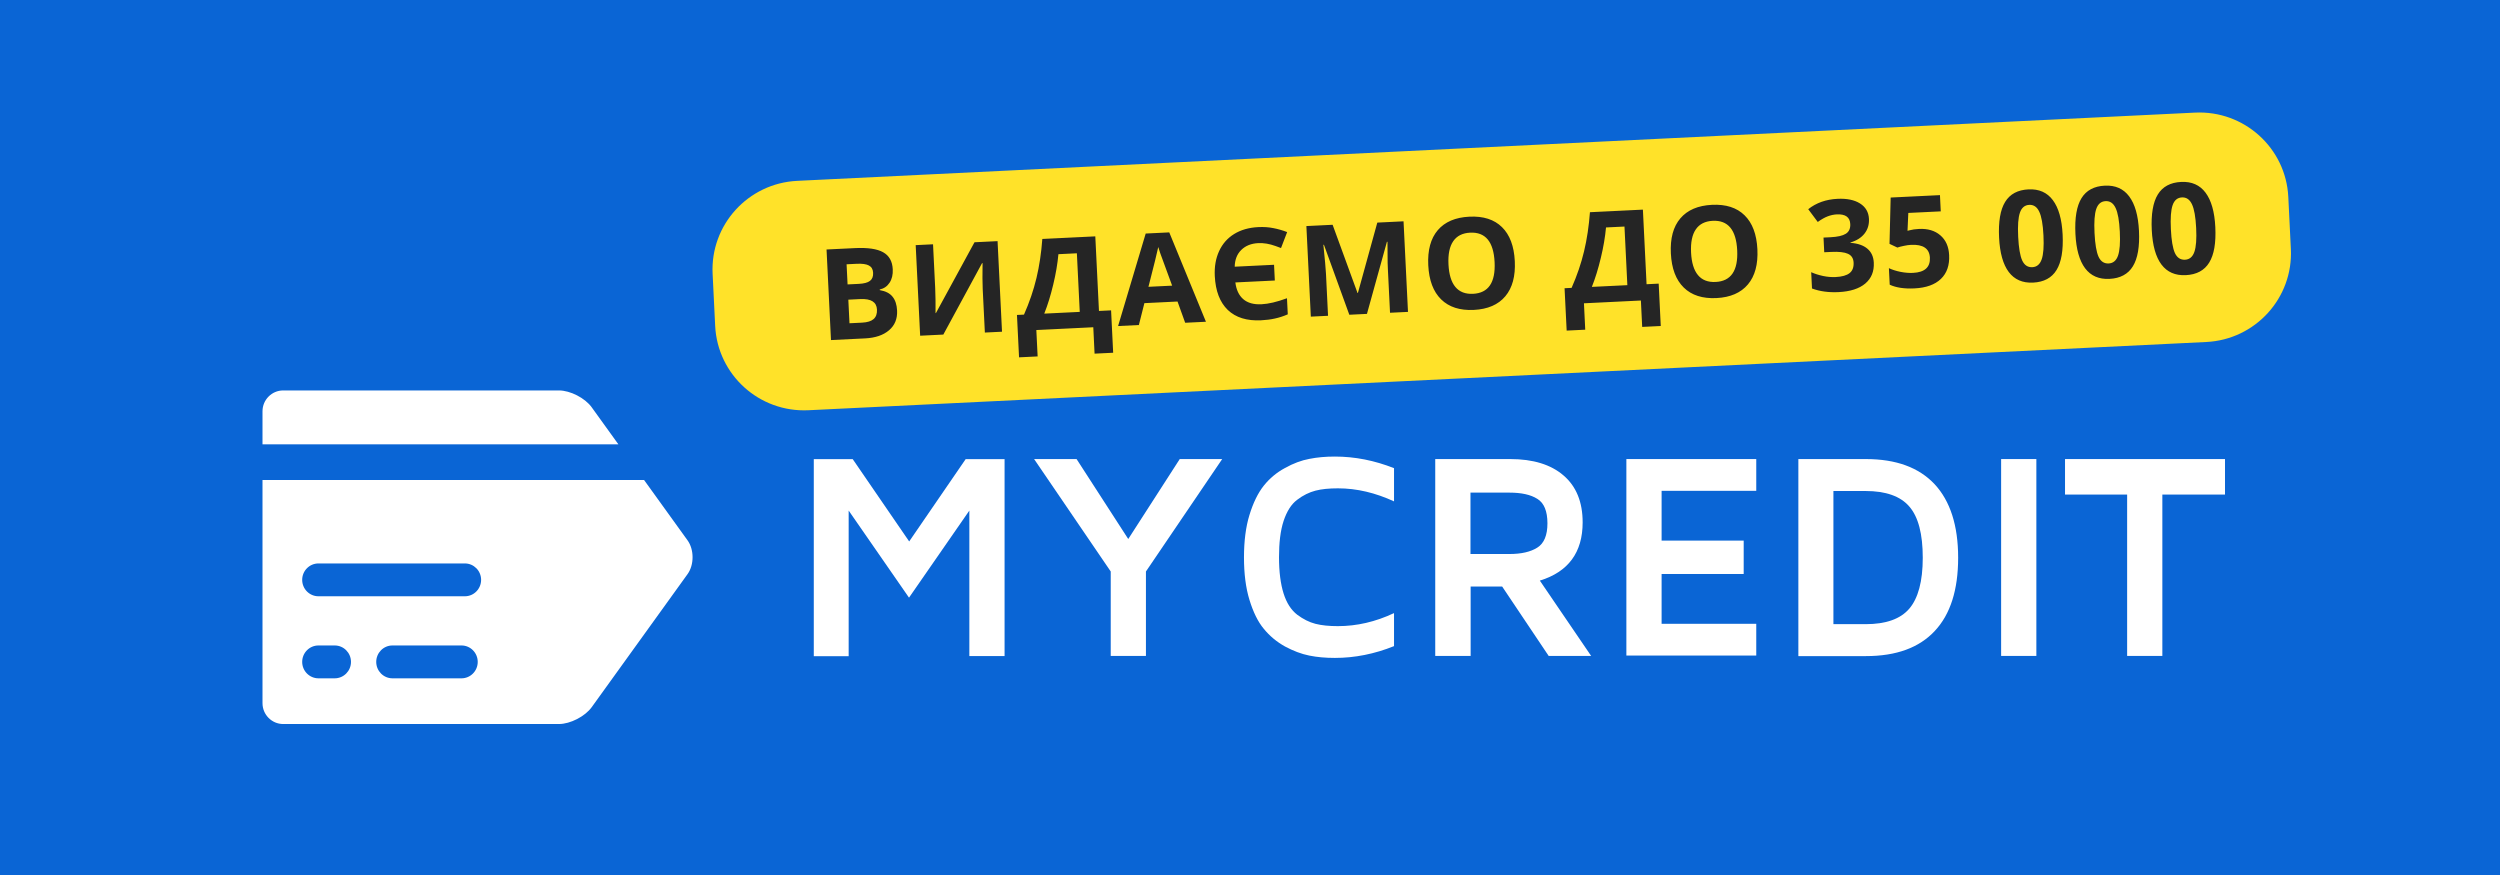 <svg width="200" height="70" viewBox="0 0 200 70" fill="none" xmlns="http://www.w3.org/2000/svg">
<rect width="200" height="70" fill="#0A65D5"/>
<path d="M47.337 32.585C46.803 31.842 45.622 31.235 44.712 31.235H22.654C21.744 31.235 21 31.985 21 32.903V35.546H49.471L47.337 32.585Z" fill="white"/>
<path d="M55.005 43.229L51.524 38.398H21V56.254C21 57.172 21.744 57.922 22.654 57.922H44.713C45.622 57.922 46.804 57.313 47.338 56.572L55.006 45.927C55.539 45.185 55.539 43.971 55.005 43.229ZM26.777 54.266H25.477C24.757 54.266 24.175 53.675 24.175 52.952C24.175 52.227 24.757 51.637 25.477 51.637H26.777C27.497 51.637 28.079 52.227 28.079 52.952C28.079 53.675 27.497 54.266 26.777 54.266ZM36.918 54.266H31.398C30.679 54.266 30.098 53.675 30.098 52.952C30.098 52.227 30.678 51.637 31.398 51.637H36.918C37.637 51.637 38.218 52.227 38.218 52.952C38.218 53.675 37.638 54.266 36.918 54.266ZM37.188 47.702H25.477C24.757 47.702 24.175 47.113 24.175 46.389C24.175 45.665 24.757 45.075 25.477 45.075H37.188C37.908 45.075 38.489 45.665 38.489 46.389C38.488 47.113 37.908 47.702 37.188 47.702Z" fill="white"/>
<path d="M65.103 52.483V36.733H68.219L72.735 43.316L77.251 36.733H80.366V52.483H77.548V40.846L72.721 47.813L67.893 40.846V52.497H65.103V52.483Z" fill="white"/>
<path d="M82.728 36.725H86.126L90.26 43.121L94.379 36.725H97.776L91.675 45.719V52.474H88.858V45.719L82.728 36.725Z" fill="white"/>
<path d="M99.957 47.991C99.659 47.02 99.518 45.879 99.518 44.594C99.518 43.307 99.659 42.166 99.957 41.196C100.254 40.224 100.637 39.44 101.104 38.852C101.571 38.267 102.137 37.796 102.801 37.439C103.467 37.068 104.12 36.826 104.741 36.712C105.377 36.583 106.057 36.525 106.794 36.525C108.393 36.525 109.965 36.839 111.522 37.453V40.11C110.035 39.425 108.549 39.067 107.034 39.067C106.327 39.067 105.732 39.124 105.236 39.253C104.741 39.382 104.245 39.624 103.778 39.98C103.297 40.338 102.944 40.91 102.687 41.679C102.433 42.451 102.321 43.423 102.321 44.58C102.321 45.75 102.447 46.72 102.687 47.478C102.929 48.248 103.297 48.805 103.778 49.178C104.26 49.535 104.741 49.778 105.236 49.905C105.732 50.034 106.342 50.091 107.034 50.091C108.535 50.091 110.035 49.749 111.522 49.048V51.69C109.965 52.318 108.38 52.633 106.794 52.633C106.057 52.633 105.377 52.575 104.741 52.446C104.105 52.318 103.467 52.075 102.801 51.719C102.137 51.349 101.571 50.878 101.104 50.306C100.636 49.748 100.254 48.963 99.957 47.991Z" fill="white"/>
<path d="M114.819 52.474V36.725H120.822C122.649 36.725 124.078 37.167 125.083 38.037C126.102 38.908 126.612 40.166 126.612 41.793C126.612 44.193 125.465 45.748 123.187 46.449L127.292 52.475H123.894L120.171 46.92H117.651V52.475L114.819 52.474ZM117.638 44.321H120.752C121.7 44.321 122.45 44.151 122.988 43.807C123.526 43.467 123.795 42.822 123.795 41.867C123.795 40.895 123.526 40.238 122.988 39.91C122.45 39.567 121.7 39.41 120.752 39.41H117.638V44.321Z" fill="white"/>
<path d="M130.11 52.474V36.725H140.501V39.266H132.928V43.248H139.495V45.919H132.928V49.904H140.501V52.444H130.11V52.474Z" fill="white"/>
<path d="M143.869 52.474V36.725H149.263C151.683 36.725 153.51 37.395 154.771 38.738C156.016 40.08 156.652 42.036 156.652 44.621C156.652 47.191 156.03 49.147 154.784 50.474C153.538 51.817 151.698 52.488 149.277 52.488H143.87V52.474H143.869ZM146.673 49.933H149.249C150.877 49.933 152.037 49.518 152.745 48.691C153.452 47.862 153.821 46.506 153.821 44.622C153.821 42.724 153.467 41.352 152.745 40.523C152.037 39.696 150.861 39.281 149.249 39.281H146.673V49.933Z" fill="white"/>
<path d="M160.09 52.474V36.725H162.909V52.474H160.09Z" fill="white"/>
<path d="M165.202 39.565V36.725H178V39.565H172.988V52.474H170.171V39.565H165.202Z" fill="white"/>
<path d="M57.009 21.908C56.816 17.991 59.846 14.66 63.777 14.468L175.598 9.009C179.529 8.817 182.871 11.836 183.064 15.753L183.269 19.92C183.462 23.837 180.431 27.168 176.501 27.36L64.679 32.819C60.748 33.011 57.406 29.992 57.214 26.075L57.009 21.908Z" fill="#FFE229"/>
<path d="M66.123 19.959L68.386 19.849C69.417 19.798 70.172 19.909 70.65 20.18C71.132 20.448 71.388 20.901 71.42 21.539C71.441 21.971 71.356 22.332 71.164 22.619C70.976 22.907 70.713 23.087 70.378 23.159L70.38 23.209C70.846 23.289 71.187 23.464 71.403 23.735C71.623 24.006 71.744 24.374 71.767 24.84C71.799 25.501 71.584 26.028 71.122 26.422C70.662 26.815 70.022 27.032 69.2 27.072L66.479 27.205L66.123 19.959ZM67.806 22.753L68.701 22.71C69.119 22.689 69.417 22.61 69.597 22.472C69.779 22.334 69.864 22.116 69.849 21.819C69.835 21.541 69.722 21.348 69.511 21.239C69.303 21.127 68.978 21.082 68.537 21.103L67.727 21.143L67.806 22.753ZM67.866 23.973L67.959 25.861L68.963 25.812C69.388 25.791 69.697 25.695 69.891 25.523C70.085 25.351 70.174 25.099 70.158 24.765C70.129 24.163 69.683 23.884 68.82 23.926L67.866 23.973ZM73.255 19.611L74.643 19.543L74.815 23.042L74.841 23.98L74.844 25.048L74.874 25.046L77.96 19.381L79.805 19.291L80.161 26.537L78.789 26.604L78.617 23.125C78.595 22.659 78.591 21.967 78.605 21.049L78.565 21.051L75.466 26.766L73.612 26.857L73.255 19.611ZM81.357 25.197L81.919 25.169C82.353 24.188 82.685 23.213 82.917 22.244C83.148 21.272 83.305 20.23 83.386 19.116L87.624 18.909L87.917 24.876L88.887 24.829L89.053 28.219L87.566 28.292L87.463 26.18L82.907 26.403L83.011 28.514L81.524 28.587L81.357 25.197ZM84.673 20.335C84.603 21.097 84.466 21.907 84.259 22.765C84.055 23.623 83.816 24.398 83.541 25.09L86.38 24.951L86.15 20.263L84.673 20.335ZM94.814 25.821L94.202 24.122L91.551 24.252L91.109 26.002L89.447 26.083L91.656 18.683L93.541 18.591L96.475 25.74L94.814 25.821ZM93.771 22.852C93.206 21.313 92.888 20.442 92.814 20.241C92.744 20.039 92.693 19.879 92.661 19.761C92.573 20.189 92.311 21.251 91.876 22.944L93.771 22.852ZM100.658 19.45C100.094 19.478 99.643 19.659 99.304 19.993C98.964 20.325 98.789 20.772 98.776 21.336L101.924 21.182L101.986 22.441L98.829 22.595C98.901 23.181 99.11 23.626 99.457 23.93C99.808 24.235 100.295 24.371 100.918 24.341C101.485 24.313 102.166 24.153 102.958 23.859L103.022 25.147C102.677 25.297 102.335 25.408 101.996 25.481C101.661 25.557 101.291 25.605 100.887 25.624C99.746 25.68 98.859 25.404 98.223 24.796C97.589 24.184 97.242 23.28 97.183 22.084C97.146 21.334 97.261 20.669 97.529 20.09C97.796 19.507 98.197 19.05 98.733 18.72C99.271 18.389 99.915 18.205 100.664 18.168C101.096 18.147 101.496 18.174 101.865 18.249C102.238 18.32 102.606 18.426 102.972 18.567L102.482 19.843L102.04 19.681C101.56 19.506 101.099 19.429 100.658 19.45ZM107.945 25.18L105.915 19.581L105.87 19.583C105.989 20.737 106.059 21.507 106.078 21.893L106.243 25.263L104.866 25.331L104.51 18.085L106.609 17.982L108.602 23.439L108.632 23.438L110.184 17.808L112.283 17.705L112.639 24.951L111.202 25.021L111.033 21.592C111.025 21.43 111.018 21.243 111.011 21.031C111.007 20.82 111.003 20.257 110.998 19.343L110.953 19.345L109.356 25.111L107.945 25.18ZM121.184 20.892C121.243 22.092 120.99 23.028 120.425 23.702C119.86 24.375 119.02 24.739 117.907 24.793C116.792 24.848 115.921 24.567 115.292 23.952C114.664 23.337 114.321 22.427 114.261 21.221C114.202 20.015 114.455 19.08 115.02 18.416C115.589 17.749 116.432 17.389 117.55 17.334C118.667 17.279 119.537 17.558 120.158 18.17C120.783 18.782 121.125 19.69 121.184 20.892ZM115.878 21.151C115.918 21.961 116.102 22.563 116.431 22.958C116.759 23.352 117.229 23.535 117.843 23.505C119.073 23.445 119.648 22.6 119.568 20.971C119.488 19.339 118.836 18.553 117.612 18.613C116.999 18.643 116.547 18.872 116.256 19.3C115.964 19.725 115.838 20.342 115.878 21.151ZM125.165 23.058L125.728 23.03C126.161 22.049 126.494 21.074 126.725 20.105C126.957 19.133 127.113 18.091 127.195 16.977L131.432 16.77L131.725 22.738L132.695 22.69L132.861 26.08L131.375 26.153L131.271 24.041L126.716 24.264L126.819 26.375L125.333 26.448L125.165 23.058ZM128.481 18.196C128.412 18.958 128.274 19.768 128.067 20.626C127.863 21.484 127.624 22.259 127.349 22.951L130.188 22.813L129.958 18.124L128.481 18.196ZM140.592 19.945C140.65 21.144 140.398 22.081 139.833 22.754C139.267 23.427 138.428 23.791 137.314 23.846C136.2 23.9 135.329 23.62 134.701 23.005C134.072 22.389 133.728 21.479 133.669 20.273C133.609 19.067 133.862 18.132 134.428 17.469C134.997 16.802 135.84 16.441 136.957 16.386C138.075 16.332 138.944 16.611 139.565 17.223C140.191 17.835 140.533 18.742 140.592 19.945ZM135.285 20.204C135.325 21.013 135.509 21.615 135.838 22.01C136.166 22.405 136.637 22.587 137.251 22.557C138.48 22.497 139.055 21.653 138.976 20.024C138.895 18.392 138.243 17.605 137.02 17.665C136.407 17.695 135.954 17.924 135.663 18.352C135.371 18.777 135.246 19.394 135.285 20.204ZM149.517 17.512C149.539 17.965 149.42 18.356 149.161 18.687C148.901 19.017 148.526 19.254 148.034 19.398L148.036 19.427C148.626 19.471 149.079 19.628 149.394 19.898C149.71 20.164 149.88 20.536 149.903 21.015C149.937 21.712 149.711 22.268 149.222 22.683C148.734 23.094 148.02 23.323 147.078 23.369C146.289 23.407 145.583 23.311 144.96 23.08L144.896 21.776C145.184 21.905 145.501 22.005 145.843 22.078C146.185 22.151 146.523 22.179 146.854 22.163C147.361 22.138 147.732 22.034 147.965 21.85C148.199 21.667 148.307 21.385 148.288 21.005C148.271 20.665 148.12 20.43 147.834 20.302C147.549 20.173 147.101 20.124 146.491 20.154L145.939 20.18L145.881 19.006L146.443 18.979C147.007 18.951 147.415 18.858 147.666 18.7C147.92 18.539 148.039 18.28 148.021 17.923C147.995 17.374 147.636 17.117 146.947 17.151C146.708 17.162 146.466 17.214 146.221 17.305C145.98 17.396 145.713 17.547 145.421 17.757L144.658 16.736C145.298 16.228 146.077 15.951 146.995 15.906C147.748 15.87 148.349 15.992 148.798 16.275C149.25 16.558 149.49 16.97 149.517 17.512ZM153.52 18.315C154.223 18.281 154.792 18.45 155.225 18.823C155.662 19.196 155.898 19.724 155.931 20.408C155.971 21.218 155.751 21.853 155.272 22.313C154.793 22.774 154.087 23.027 153.156 23.072C152.347 23.112 151.688 23.013 151.177 22.776L151.112 21.453C151.381 21.579 151.692 21.678 152.044 21.75C152.396 21.819 152.729 21.846 153.04 21.831C153.978 21.785 154.429 21.379 154.391 20.612C154.355 19.882 153.851 19.541 152.88 19.588C152.704 19.597 152.511 19.625 152.3 19.671C152.09 19.715 151.919 19.759 151.789 19.805L151.161 19.508L151.253 15.803L155.197 15.61L155.26 16.909L152.665 17.035L152.601 18.464L152.773 18.421C152.973 18.365 153.222 18.33 153.52 18.315ZM165.01 18.763C165.072 20.028 164.909 20.975 164.521 21.603C164.136 22.232 163.512 22.567 162.646 22.609C161.808 22.65 161.158 22.367 160.7 21.76C160.245 21.153 159.987 20.236 159.927 19.011C159.864 17.732 160.025 16.78 160.41 16.155C160.794 15.527 161.417 15.192 162.28 15.15C163.119 15.109 163.767 15.395 164.226 16.009C164.688 16.622 164.949 17.54 165.01 18.763ZM161.454 18.936C161.497 19.825 161.605 20.459 161.776 20.838C161.951 21.214 162.221 21.393 162.586 21.375C162.944 21.357 163.193 21.15 163.333 20.752C163.473 20.355 163.521 19.716 163.477 18.837C163.434 17.949 163.321 17.315 163.14 16.936C162.962 16.554 162.695 16.372 162.341 16.389C161.979 16.407 161.73 16.614 161.594 17.012C161.456 17.406 161.41 18.047 161.454 18.936ZM171.118 18.464C171.18 19.73 171.017 20.677 170.629 21.305C170.244 21.933 169.619 22.268 168.754 22.311C167.915 22.352 167.266 22.069 166.808 21.462C166.353 20.855 166.095 19.938 166.034 18.712C165.972 17.434 166.133 16.482 166.518 15.857C166.902 15.229 167.525 14.894 168.387 14.852C169.226 14.811 169.875 15.097 170.334 15.711C170.796 16.324 171.057 17.242 171.118 18.464ZM167.562 18.638C167.605 19.527 167.713 20.161 167.884 20.54C168.059 20.916 168.328 21.095 168.694 21.077C169.052 21.059 169.301 20.852 169.441 20.454C169.581 20.056 169.629 19.418 169.585 18.539C169.542 17.65 169.429 17.017 169.248 16.638C169.069 16.256 168.803 16.073 168.448 16.091C168.087 16.108 167.838 16.316 167.702 16.713C167.564 17.108 167.518 17.749 167.562 18.638ZM177.225 18.166C177.287 19.432 177.125 20.378 176.736 21.007C176.352 21.635 175.727 21.97 174.862 22.012C174.023 22.053 173.374 21.77 172.916 21.163C172.461 20.556 172.203 19.64 172.142 18.414C172.079 17.136 172.24 16.184 172.625 15.559C173.01 14.931 173.633 14.596 174.495 14.554C175.334 14.513 175.983 14.799 176.442 15.412C176.904 16.026 177.165 16.944 177.225 18.166ZM173.67 18.34C173.713 19.229 173.821 19.863 173.992 20.242C174.167 20.617 174.436 20.796 174.801 20.778C175.159 20.761 175.408 20.553 175.548 20.156C175.689 19.758 175.737 19.12 175.693 18.241C175.649 17.352 175.537 16.718 175.356 16.34C175.177 15.958 174.911 15.775 174.556 15.793C174.195 15.81 173.946 16.018 173.809 16.415C173.672 16.809 173.626 17.451 173.67 18.34Z" fill="#252525"/>
</svg>
